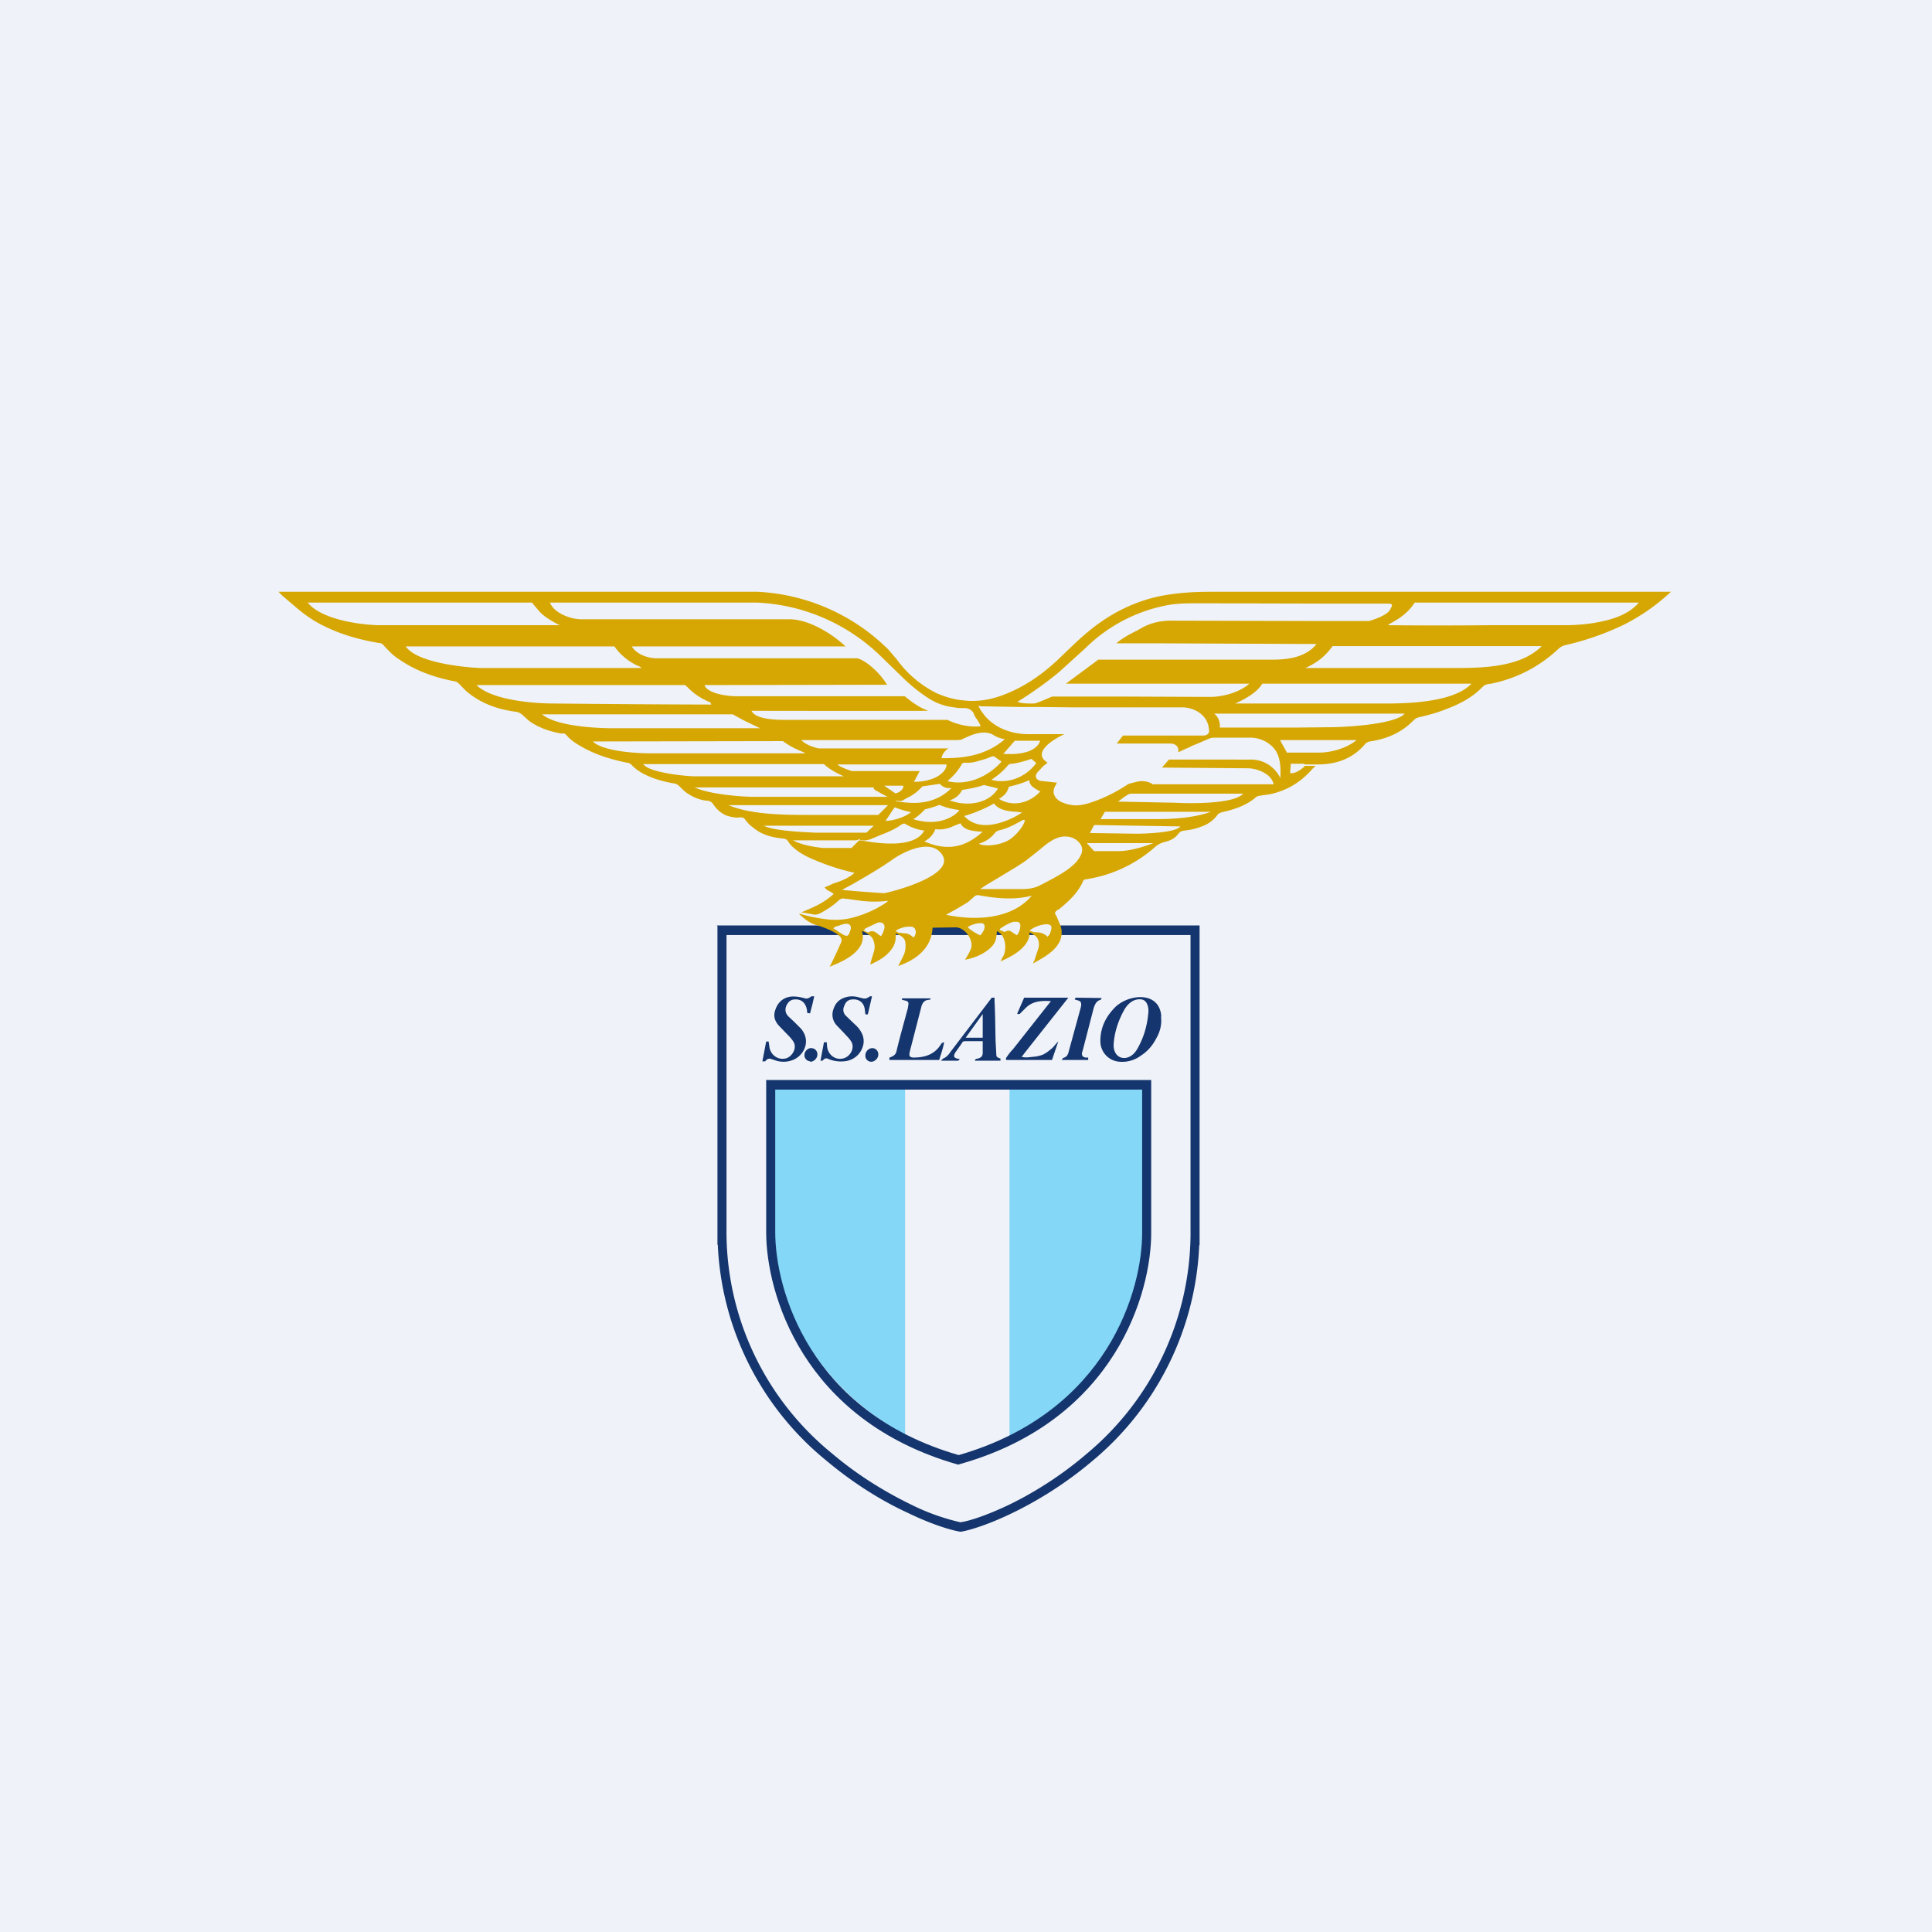 <?xml version="1.0" encoding="UTF-8"?>
<!-- generated by Finnhub -->
<svg viewBox="0 0 55.5 55.5" xmlns="http://www.w3.org/2000/svg">
<path d="M 0,0 H 55.5 V 55.5 H 0 Z" fill="rgb(239, 242, 248)"/>
<path d="M 20.59,26.585 H 34.46 V 35.77 H 34.45 A 8.52,8.52 0 0,1 31.39,41.96 C 30.59,42.64 29.77,43.13 29.09,43.46 C 28.41,43.79 27.86,43.96 27.61,44 H 27.58 C 27.33,43.96 26.78,43.8 26.08,43.46 C 25.38,43.14 24.55,42.64 23.74,41.96 A 8.47,8.47 0 0,1 20.62,35.76 H 20.61 V 26.6 Z M 20.87,35.3 A 8.21,8.21 0 0,0 23.91,41.76 C 24.7,42.43 25.51,42.9 26.19,43.23 A 6.3,6.3 0 0,0 27.59,43.73 C 27.82,43.7 28.33,43.54 28.98,43.23 C 29.64,42.91 30.44,42.43 31.22,41.76 A 8.27,8.27 0 0,0 34.2,35.3 V 26.86 H 20.87 V 35.3 Z" fill="rgb(20, 53, 109)"/>
<path d="M 33.35,29.185 C 33.38,29.42 33.33,29.63 33.22,29.82 C 33.12,30.02 32.97,30.2 32.78,30.32 A 0.9,0.9 0 0,1 32.16,30.5 A 0.59,0.59 0 0,1 31.61,29.9 C 31.61,29.54 31.75,29.24 31.99,28.98 C 32.37,28.55 33.32,28.44 33.36,29.21 Z M 31.99,30.02 C 31.99,30.46 32.44,30.52 32.66,30.15 C 32.86,29.81 32.96,29.45 32.99,29.07 C 33,28.93 32.95,28.73 32.79,28.71 C 32.56,28.68 32.39,28.84 32.29,29.02 C 32.12,29.33 32.01,29.66 31.99,30.02 Z M 30.2,28.76 C 29.9,28.74 29.66,28.76 29.46,28.96 L 29.32,29.1 C 29.3,29.12 29.28,29.15 29.22,29.12 L 29.42,28.66 H 30.69 L 29.44,30.24 L 29.35,30.36 C 29.47,30.39 29.57,30.37 29.66,30.36 A 1,1 0 0,0 29.95,30.3 C 30.04,30.26 30.12,30.2 30.2,30.13 C 30.27,30.08 30.32,29.99 30.4,29.92 L 30.22,30.45 H 28.91 C 28.88,30.41 28.91,30.38 28.93,30.35 C 28.98,30.28 29.03,30.21 29.1,30.14 L 30.11,28.86 L 30.19,28.76 Z M 21.9,30.49 L 22.01,29.92 H 22.08 L 22.1,30.05 C 22.12,30.3 22.35,30.47 22.59,30.4 C 22.75,30.35 22.91,30.11 22.79,29.92 A 0.98,0.98 0 0,0 22.67,29.77 L 22.4,29.49 C 22.26,29.35 22.2,29.19 22.28,28.99 C 22.35,28.79 22.5,28.66 22.71,28.63 C 22.81,28.62 22.91,28.63 23.01,28.65 L 23.13,28.68 C 23.19,28.7 23.26,28.66 23.31,28.62 H 23.39 L 23.34,28.84 L 23.27,29.11 L 23.19,29.1 L 23.18,29.01 C 23.15,28.83 23.04,28.7 22.84,28.71 C 22.72,28.71 22.64,28.78 22.59,28.89 C 22.55,28.99 22.55,29.09 22.64,29.19 L 22.81,29.35 L 23.01,29.55 C 23.31,29.91 23.09,30.31 22.8,30.44 A 0.73,0.73 0 0,1 22.3,30.47 L 22.15,30.42 C 22.09,30.4 22.03,30.42 21.98,30.49 H 21.89 Z M 28.23,29.91 H 27.73 C 27.68,29.91 27.65,29.92 27.63,29.97 L 27.46,30.21 A 0.34,0.34 0 0,0 27.42,30.28 C 27.39,30.35 27.41,30.38 27.49,30.41 L 27.57,30.42 L 27.53,30.47 H 27.03 L 27.09,30.41 C 27.19,30.37 27.25,30.3 27.31,30.21 L 28.49,28.66 H 28.57 V 28.76 C 28.59,29.14 28.59,29.53 28.6,29.91 L 28.62,30.27 C 28.62,30.37 28.64,30.37 28.74,30.41 V 30.47 H 28 L 28.03,30.42 L 28.09,30.41 C 28.19,30.38 28.23,30.34 28.23,30.24 V 29.91 Z M 27.74,29.81 H 28.23 V 29.13 L 27.74,29.81 Z M 25.05,28.62 L 24.93,29.14 H 24.86 L 24.84,28.98 C 24.81,28.8 24.68,28.7 24.5,28.71 C 24.38,28.71 24.3,28.77 24.26,28.88 C 24.21,28.98 24.21,29.09 24.3,29.18 L 24.55,29.42 C 24.63,29.49 24.7,29.57 24.75,29.67 A 0.5,0.5 0 0,1 24.78,30.08 C 24.7,30.32 24.48,30.48 24.22,30.49 A 0.94,0.94 0 0,1 23.82,30.43 C 23.75,30.39 23.69,30.39 23.63,30.47 H 23.57 L 23.67,29.94 H 23.75 L 23.76,30.07 C 23.79,30.31 24.01,30.47 24.24,30.4 C 24.42,30.35 24.58,30.1 24.44,29.9 C 24.39,29.82 24.32,29.76 24.26,29.69 L 24.04,29.46 A 0.45,0.45 0 0,1 23.95,28.97 C 24.02,28.77 24.16,28.67 24.37,28.63 A 0.7,0.7 0 0,1 24.67,28.65 L 24.79,28.68 C 24.85,28.7 24.93,28.67 24.99,28.62 H 25.05 Z M 27.12,29.95 C 27.09,30.12 27.03,30.28 26.98,30.45 H 25.55 V 30.38 C 25.65,30.35 25.73,30.3 25.75,30.21 C 25.85,29.79 25.97,29.37 26.08,28.96 L 26.09,28.89 C 26.11,28.79 26.09,28.76 25.99,28.74 L 25.91,28.72 V 28.68 H 26.73 C 26.73,28.69 26.73,28.71 26.71,28.72 H 26.69 C 26.54,28.73 26.49,28.82 26.46,28.95 L 26.14,30.19 L 26.13,30.24 C 26.11,30.33 26.13,30.37 26.23,30.38 C 26.54,30.38 26.82,30.31 27.01,30.03 L 27.05,29.97 L 27.1,29.94 L 27.12,29.95 Z M 30.5,30.45 L 30.54,30.39 C 30.64,30.37 30.68,30.3 30.7,30.21 L 31.05,28.93 L 31.06,28.87 C 31.06,28.79 31.04,28.76 30.97,28.74 L 30.87,28.71 L 30.9,28.66 L 31.65,28.67 L 31.62,28.72 C 31.5,28.75 31.46,28.84 31.42,28.95 L 31.11,30.15 L 31.08,30.25 C 31.08,30.33 31.1,30.36 31.18,30.38 H 31.26 V 30.45 H 30.5 Z" fill="rgb(20, 53, 109)"/>
<path d="M 23.26,30.485 A 0.17,0.17 0 0,1 23.11,30.3 C 23.11,30.2 23.21,30.1 23.31,30.11 C 23.41,30.11 23.49,30.2 23.48,30.3 C 23.48,30.4 23.38,30.5 23.28,30.5 Z M 24.86,30.31 C 24.86,30.21 24.95,30.11 25.06,30.11 C 25.16,30.11 25.24,30.2 25.23,30.3 C 25.23,30.4 25.13,30.5 25.03,30.5 S 24.85,30.42 24.86,30.31 Z" fill="rgb(20, 53, 109)"/>
<path d="M 25.99,31.155 H 22.14 V 35.4 C 22.14,36.82 23.09,39.64 26,41.22 V 31.17 Z M 29,41.5 C 31.78,39.9 32.95,36.8 32.94,35.4 V 31.17 H 29 V 41.5 Z" fill="rgb(132, 215, 246)"/>
<path d="M 22.0,31.025 H 33.07 V 35.4 C 33.08,37.12 32.05,40.8 27.57,42.06 L 27.54,42.07 H 27.51 C 23.03,40.79 22.01,37.12 22.01,35.4 V 31.04 Z M 22.27,31.3 V 35.4 C 22.27,37.03 23.24,40.56 27.54,41.8 C 31.84,40.56 32.82,37.03 32.81,35.4 V 31.3 H 22.27 Z" fill="rgb(20, 53, 109)"/>
<path d="M 24.98,26.505 H 23.49 L 24.49,27.02 L 24.69,26.7 L 25.49,27.03 V 26.73 L 26.49,27.03 V 26.53 H 24.99 Z M 29,26.52 H 27.49 L 28.39,27.02 L 28.59,26.7 L 29.49,27.03 V 26.73 L 30.39,27.03 V 26.53 H 29 Z" fill="rgb(239, 242, 248)"/>
<path d="M 30.42,26.485 L 30.36,26.34 A 0.9,0.9 0 0,0 30.34,26.3 L 30.33,26.28 C 30.31,26.26 30.3,26.24 30.31,26.23 C 30.31,26.2 30.33,26.18 30.39,26.13 H 30.41 C 30.69,25.9 30.96,25.66 31.11,25.32 C 31.12,25.28 31.16,25.26 31.2,25.26 L 31.36,25.23 A 3.85,3.85 0 0,0 33.16,24.35 A 0.64,0.64 0 0,1 33.45,24.19 C 33.61,24.15 33.75,24.09 33.85,23.95 C 33.9,23.89 33.95,23.87 34.02,23.86 C 34.21,23.84 34.38,23.8 34.55,23.73 A 0.92,0.92 0 0,0 34.98,23.4 A 0.24,0.24 0 0,1 35.08,23.34 L 35.16,23.32 L 35.2,23.31 C 35.52,23.23 35.83,23.12 36.08,22.9 A 0.2,0.2 0 0,1 36.18,22.86 L 36.31,22.84 L 36.46,22.82 C 36.95,22.72 37.36,22.48 37.69,22.1 L 37.79,22 H 37.48 L 37.46,22.03 C 37.36,22.12 37.2,22.23 37.06,22.21 L 37.08,21.94 H 37.45 L 37.49,21.96 H 37.84 C 38.42,21.96 38.87,21.78 39.22,21.37 A 0.21,0.21 0 0,1 39.35,21.3 C 39.83,21.23 40.26,21.05 40.61,20.69 A 0.29,0.29 0 0,1 40.74,20.61 C 41,20.55 41.27,20.48 41.52,20.38 C 41.92,20.23 42.3,20.04 42.6,19.72 C 42.64,19.68 42.7,19.66 42.75,19.65 L 42.84,19.64 L 43.01,19.6 C 43.69,19.43 44.28,19.1 44.78,18.63 A 0.42,0.42 0 0,1 44.98,18.53 A 7.98,7.98 0 0,0 46.68,17.93 A 5.79,5.79 0 0,0 48,17 H 34.78 C 34.28,17 33.79,17.03 33.3,17.13 C 32.5,17.3 31.78,17.69 31.16,18.23 C 30.97,18.39 30.8,18.56 30.62,18.73 L 30.37,18.97 C 29.98,19.33 29.57,19.63 29.09,19.85 C 28.64,20.06 28.18,20.18 27.68,20.12 C 27.41,20.1 27.16,20.02 26.92,19.92 A 3.14,3.14 0 0,1 25.76,18.94 L 25.52,18.66 A 5.73,5.73 0 0,0 21.76,17 H 9.44 H 8 L 8.02,17.02 L 8.05,17.05 L 8.1,17.1 L 8.12,17.12 L 8.39,17.35 L 8.45,17.4 C 8.71,17.63 8.99,17.83 9.3,17.98 C 9.8,18.23 10.34,18.38 10.88,18.47 C 10.95,18.47 10.99,18.5 11.03,18.55 C 11.17,18.7 11.31,18.85 11.48,18.95 C 11.96,19.28 12.49,19.46 13.05,19.57 C 13.11,19.58 13.15,19.6 13.18,19.64 L 13.22,19.67 L 13.23,19.69 L 13.39,19.85 C 13.81,20.21 14.3,20.38 14.84,20.45 C 14.9,20.46 14.95,20.49 15,20.53 L 15.2,20.71 C 15.48,20.91 15.79,21.01 16.11,21.07 H 16.18 C 16.22,21.07 16.23,21.07 16.31,21.16 C 16.44,21.3 16.6,21.39 16.76,21.48 C 17.16,21.7 17.58,21.82 18.01,21.91 C 18.06,21.91 18.11,21.94 18.14,21.97 C 18.29,22.13 18.47,22.23 18.66,22.31 C 18.9,22.41 19.14,22.47 19.39,22.51 C 19.46,22.53 19.5,22.57 19.54,22.61 C 19.62,22.69 19.69,22.76 19.78,22.81 C 19.93,22.91 20.11,22.98 20.29,23 C 20.39,23 20.45,23.04 20.5,23.12 C 20.59,23.25 20.7,23.35 20.85,23.42 C 20.99,23.47 21.13,23.5 21.27,23.48 C 21.34,23.48 21.38,23.5 21.42,23.56 C 21.48,23.64 21.54,23.71 21.62,23.76 C 21.87,23.98 22.18,24.06 22.51,24.09 C 22.57,24.1 22.61,24.12 22.64,24.17 C 22.7,24.27 22.79,24.35 22.88,24.42 C 23.05,24.55 23.24,24.64 23.44,24.72 A 6.44,6.44 0 0,0 24.49,25.06 H 24.51 L 24.54,25.08 C 24.37,25.23 24.16,25.31 23.94,25.38 L 23.79,25.45 L 23.73,25.47 L 23.69,25.49 C 23.73,25.55 23.79,25.59 23.85,25.61 L 23.95,25.68 C 23.62,25.98 23.31,26.08 23.02,26.21 L 23.16,26.23 L 23.37,26.27 C 23.43,26.28 23.47,26.27 23.53,26.25 C 23.73,26.15 23.93,26.02 24.1,25.86 C 24.16,25.81 24.21,25.8 24.28,25.82 H 24.32 L 24.76,25.88 A 3.17,3.17 0 0,0 25.48,25.88 H 25.51 L 25.5,25.89 L 25.48,25.91 L 25.44,25.94 C 25.14,26.14 24.81,26.28 24.46,26.37 C 24.21,26.43 23.95,26.44 23.69,26.4 A 3.95,3.95 0 0,1 23.02,26.26 L 22.99,26.25 H 22.95 C 23.1,26.39 23.27,26.53 23.47,26.58 C 23.62,26.62 24.25,26.84 24.17,27.04 C 24.17,27.07 24.15,27.1 24.14,27.12 A 11.41,11.41 0 0,1 23.87,27.7 L 23.83,27.77 C 24.23,27.62 24.93,27.3 24.76,26.75 C 24.83,26.75 25.02,26.88 25.06,26.95 A 0.5,0.5 0 0,1 25.11,27.32 L 25.03,27.58 L 25,27.7 C 25.02,27.7 25.04,27.7 25.06,27.68 C 25.25,27.59 25.43,27.49 25.56,27.33 A 0.6,0.6 0 0,0 25.73,26.95 V 26.82 C 25.77,26.82 25.87,26.88 25.91,26.91 C 25.98,26.96 26.01,27.03 26.01,27.11 A 0.65,0.65 0 0,1 25.95,27.46 L 25.85,27.66 L 25.8,27.75 C 26.33,27.57 26.76,27.23 26.79,26.65 L 27.45,26.64 C 27.72,26.64 27.96,26.99 27.9,27.23 C 27.86,27.35 27.79,27.46 27.72,27.57 C 27.94,27.53 28.16,27.45 28.34,27.32 C 28.48,27.22 28.6,27.1 28.62,26.92 L 28.64,26.75 C 28.9,26.87 28.92,27.25 28.83,27.45 L 28.77,27.55 C 28.77,27.58 28.75,27.6 28.74,27.62 C 28.98,27.51 29.2,27.4 29.38,27.22 C 29.48,27.12 29.59,26.95 29.57,26.79 C 29.6,26.79 29.75,26.88 29.77,26.91 C 29.85,27.01 29.86,27.12 29.83,27.24 L 29.75,27.48 L 29.72,27.58 L 29.69,27.63 C 29.69,27.64 29.69,27.66 29.67,27.67 H 29.69 C 29.99,27.5 30.38,27.3 30.48,26.94 A 0.62,0.62 0 0,0 30.43,26.51 Z M 32.08,21.36 L 32.26,21.13 H 34.59 C 34.7,21.11 34.75,21.06 34.73,20.95 L 34.71,20.83 C 34.61,20.48 34.26,20.33 33.99,20.32 H 30.77 L 29.89,20.31 H 29.34 A 448.85,448.85 0 0,1 28.21,20.29 H 28.2 A 0.52,0.52 0 0,0 28.16,20.29 L 28.15,20.28 H 28.11 L 28.12,20.31 L 28.15,20.36 C 28.44,20.87 29.01,21.1 29.58,21.09 H 30.58 C 30.26,21.23 29.62,21.63 30.1,21.91 H 30.08 A 0.43,0.43 0 0,1 30.05,21.95 L 29.99,21.99 L 29.96,22.02 L 29.94,22.04 L 29.8,22.19 C 29.72,22.29 29.75,22.39 29.88,22.43 A 48.51,48.51 0 0,0 30.33,22.48 H 30.36 A 0.48,0.48 0 0,1 30.35,22.51 L 30.34,22.53 C 30.18,22.77 30.31,22.94 30.47,23.03 C 30.58,23.08 30.7,23.12 30.82,23.13 C 30.99,23.15 31.16,23.11 31.32,23.06 A 4.4,4.4 0 0,0 32.4,22.53 L 32.45,22.51 L 32.69,22.45 C 32.86,22.42 33.02,22.46 33.11,22.53 H 34.83 A 918.71,918.71 0 0,0 36.59,22.53 A 0.51,0.51 0 0,0 36.38,22.24 A 1,1 0 0,0 35.82,22.07 L 33.38,22.05 L 33.58,21.82 H 35.48 A 14.32,14.32 0 0,0 35.93,21.82 C 36.55,21.82 36.78,22.35 36.78,22.35 C 36.8,21.96 36.77,21.63 36.51,21.41 A 0.92,0.92 0 0,0 35.91,21.19 H 34.88 A 0.4,0.4 0 0,0 34.73,21.22 L 34.38,21.37 L 34.21,21.44 L 34.18,21.46 L 34.13,21.48 L 34.1,21.5 H 34.08 L 34.04,21.52 L 33.85,21.61 V 21.55 C 33.85,21.42 33.73,21.35 33.59,21.36 H 32.08 Z M 25.48,19.67 L 20.24,19.68 C 20.31,19.92 20.89,20 21.13,20 H 25.99 C 26.3,20.26 26.49,20.35 26.62,20.4 L 26.66,20.42 A 1195.3,1195.3 0 0,1 21.86,20.42 H 21.59 C 21.71,20.68 22.35,20.68 22.62,20.68 H 27.22 C 27.52,20.83 27.9,20.9 28.17,20.86 A 0.81,0.81 0 0,0 28.13,20.77 L 28.07,20.67 C 28.03,20.62 27.99,20.56 27.97,20.49 C 27.9,20.37 27.8,20.34 27.68,20.34 H 27.66 H 27.63 A 2.83,2.83 0 0,0 27.55,20.34 L 27.33,20.31 A 1.74,1.74 0 0,1 26.6,20.01 A 4.68,4.68 0 0,1 25.96,19.49 L 25.26,18.81 A 5.45,5.45 0 0,0 21.74,17.31 H 15.8 C 15.91,17.61 16.39,17.79 16.7,17.79 H 22.68 C 23.23,17.79 23.9,18.2 24.29,18.57 H 18.15 C 18.31,18.83 18.67,18.91 18.85,18.91 H 24.63 C 24.91,18.99 25.3,19.36 25.48,19.67 Z M 35.88,19.64 H 30.62 L 31.55,18.95 H 36.55 C 36.98,18.95 37.51,18.89 37.82,18.5 L 33.14,18.48 H 32.07 C 32.24,18.33 32.47,18.21 32.67,18.11 L 32.83,18.02 C 33.08,17.89 33.34,17.83 33.63,17.83 L 37.88,17.84 A 3108,3108 0 0,1 39.26,17.84 H 39.33 C 39.52,17.78 39.7,17.72 39.86,17.6 A 0.41,0.41 0 0,0 39.96,17.46 C 40.01,17.38 39.99,17.34 39.9,17.34 H 39.76 H 39.74 H 38.32 L 34.45,17.33 C 34.17,17.33 33.9,17.33 33.62,17.37 A 4.55,4.55 0 0,0 31.18,18.62 L 30.43,19.3 C 30.05,19.62 29.6,19.93 29.23,20.16 C 29.35,20.21 29.53,20.21 29.66,20.21 H 29.7 C 29.78,20.21 30.22,20.01 30.22,20.01 H 32.28 L 34.76,20.02 C 35.13,20.02 35.61,19.89 35.89,19.64 Z M 8.84,17.31 C 9.22,17.79 10.32,17.95 10.89,17.96 H 16.08 C 15.94,17.89 15.67,17.75 15.51,17.58 L 15.5,17.57 L 15.33,17.37 A 0.54,0.54 0 0,0 15.28,17.31 H 15.13 H 8.84 Z M 39.87,17.96 A 154.38,154.38 0 0,0 42.81,17.96 H 44.96 C 45.23,17.96 45.49,17.94 45.76,17.9 C 46.24,17.82 46.75,17.69 47.08,17.31 H 40.64 L 40.6,17.37 C 40.43,17.61 40.2,17.77 39.96,17.9 A 0.36,0.36 0 0,0 39.91,17.93 A 0.46,0.46 0 0,1 39.87,17.96 Z M 11.65,18.56 C 12,19.1 13.68,19.19 13.83,19.19 H 18.43 C 18.4,19.16 18.37,19.14 18.33,19.13 L 18.32,19.12 H 18.31 A 1.68,1.68 0 0,1 17.65,18.57 H 11.65 Z M 44.28,18.56 H 38.28 C 38.11,18.8 37.88,19.02 37.5,19.19 A 2.06,2.06 0 0,0 37.66,19.19 H 41.68 C 42.54,19.19 43.65,19.19 44.28,18.57 Z M 42.28,19.64 H 36.26 C 36.11,19.9 35.74,20.09 35.55,20.18 L 35.48,20.21 H 39.8 C 40.53,20.21 41.78,20.16 42.27,19.64 Z M 13.69,19.68 C 14.13,20.12 15.36,20.21 15.91,20.21 H 15.96 A 600.98,600.98 0 0,0 20.39,20.24 H 20.43 C 20.42,20.18 20.38,20.16 20.35,20.15 H 20.34 C 20.12,20.05 19.92,19.92 19.76,19.75 L 19.68,19.68 H 14.75 H 13.69 Z M 15.57,20.52 C 16.01,20.88 17.21,20.92 17.61,20.92 H 21.84 L 21.75,20.88 L 21.67,20.84 C 21.48,20.75 21.31,20.67 21.05,20.52 H 15.55 Z M 28.16,25.54 H 29.36 C 29.53,25.54 29.7,25.52 29.86,25.44 L 29.98,25.38 L 30.28,25.22 C 30.51,25.09 30.73,24.96 30.91,24.77 A 0.94,0.94 0 0,0 31.06,24.54 C 31.1,24.44 31.1,24.34 31.03,24.24 A 0.5,0.5 0 0,0 30.71,24.04 A 0.63,0.63 0 0,0 30.35,24.08 C 30.15,24.16 30,24.3 29.84,24.43 L 29.46,24.73 C 29.23,24.89 28.98,25.03 28.74,25.18 C 28.54,25.3 28.34,25.41 28.16,25.54 Z M 17.03,21.3 C 17.36,21.62 18.5,21.64 18.63,21.64 H 23.14 L 23.04,21.59 A 2.37,2.37 0 0,1 22.49,21.29 L 17.03,21.3 Z M 24.19,25.56 C 24.35,25.59 25.4,25.66 25.4,25.66 C 25.87,25.56 27.42,25.11 27.07,24.56 C 26.77,24.08 26.01,24.44 25.67,24.67 C 25.29,24.94 24.89,25.17 24.49,25.4 L 24.19,25.56 Z M 40.35,20.5 H 34.88 C 35.08,20.66 35.04,20.9 35.04,20.9 H 37.34 L 38.27,20.89 C 38.49,20.89 40.07,20.83 40.35,20.5 Z M 24.24,22.3 S 23.87,22.15 23.67,21.95 H 18.48 C 18.64,22.2 19.73,22.3 19.94,22.3 H 24.24 Z M 28.87,21.24 L 28.84,21.23 A 0.86,0.86 0 0,1 28.53,21.11 C 28.29,20.97 27.97,21.08 27.74,21.19 L 27.69,21.21 C 27.64,21.24 27.61,21.26 27.46,21.26 H 23.02 C 23.17,21.43 23.52,21.5 23.52,21.5 H 27.25 C 27.17,21.53 27.05,21.68 27.05,21.78 H 27.12 C 27.68,21.78 28.31,21.71 28.86,21.24 Z M 19.94,22.61 C 20.32,22.81 21.27,22.89 21.67,22.89 H 25.5 L 25.46,22.87 L 25.4,22.84 L 25.37,22.82 L 25.34,22.81 L 25.32,22.8 L 25.19,22.72 H 25.17 L 25.1,22.66 V 22.62 H 19.94 Z M 25.51,23.13 H 20.93 C 21.59,23.41 22.57,23.41 23.27,23.41 H 25.23 L 25.51,23.13 Z M 29.64,25.73 C 29.14,25.86 28.64,25.81 28.13,25.72 A 0.16,0.16 0 0,0 27.97,25.77 L 27.95,25.79 C 27.88,25.85 27.82,25.91 27.75,25.95 L 27.43,26.14 L 27.28,26.22 L 27.18,26.28 C 28.16,26.48 29.12,26.35 29.64,25.73 Z M 26.55,23.86 A 1.41,1.41 0 0,1 25.99,23.66 A 0.17,0.17 0 0,0 25.89,23.69 C 25.71,23.82 25.5,23.91 25.29,23.99 L 25.05,24.09 A 0.56,0.56 0 0,1 24.7,24.13 V 24.1 S 24.63,24.14 24.57,24.14 H 22.78 C 23.06,24.29 23.46,24.34 23.65,24.36 H 24.46 L 24.68,24.14 L 24.84,24.16 C 25.31,24.24 26.29,24.36 26.55,23.86 Z M 26.25,22.46 C 26.87,22.46 27.2,22.17 27.19,21.96 H 24.06 C 24.12,22.04 24.47,22.15 24.47,22.15 H 26.42 L 26.25,22.47 Z M 35.71,22.8 H 32.54 C 32.49,22.8 32.44,22.8 32.4,22.83 C 32.3,22.88 32.12,23.03 32.12,23.03 H 32.22 L 33.76,23.06 C 34.1,23.08 35.44,23.11 35.71,22.8 Z M 26.55,24.17 C 27.19,24.45 27.72,24.36 28.23,23.89 H 28.16 C 27.93,23.87 27.69,23.85 27.59,23.65 L 27.44,23.71 C 27.3,23.77 27.14,23.85 26.87,23.82 C 26.87,23.82 26.79,24.06 26.55,24.17 Z M 38.97,21.26 H 36.77 L 36.97,21.62 H 37.9 C 38.17,21.62 38.64,21.53 38.97,21.26 Z M 21.93,23.71 C 22.19,23.88 23.26,23.91 23.42,23.92 H 24.89 L 25.1,23.72 H 21.93 Z M 31.62,23.53 H 33.26 C 34.31,23.53 34.78,23.32 34.78,23.32 H 31.74 L 31.62,23.52 Z M 27.22,22.44 C 27.77,22.58 28.38,22.32 28.77,21.88 L 28.72,21.84 A 3.04,3.04 0 0,1 28.6,21.76 C 28.56,21.72 28.52,21.72 28.47,21.74 C 28.37,21.78 28.27,21.82 28.17,21.84 C 28.03,21.89 27.89,21.92 27.74,21.91 C 27.69,21.91 27.64,21.91 27.62,21.97 A 1.73,1.73 0 0,1 27.26,22.4 L 27.24,22.42 L 27.22,22.44 Z M 27.7,23.44 C 28.2,24.01 29.15,23.49 29.36,23.34 L 29.21,23.32 C 29.01,23.31 28.71,23.29 28.55,23.08 C 28.4,23.18 27.97,23.37 27.7,23.44 Z M 33.9,23.74 L 31.43,23.7 L 31.31,23.93 L 32.66,23.95 C 32.79,23.95 33.82,23.93 33.91,23.73 Z M 28.7,22.95 C 29.05,23.17 29.54,23.11 29.89,22.73 H 29.87 C 29.74,22.66 29.57,22.58 29.57,22.41 C 29.31,22.53 28.98,22.6 28.98,22.6 C 28.93,22.79 28.84,22.85 28.73,22.93 L 28.71,22.94 L 28.69,22.95 Z M 27.28,22.99 C 27.75,23.17 28.39,23.11 28.67,22.65 L 28.47,22.6 A 4,4 0 0,1 28.27,22.55 C 27.97,22.65 27.64,22.69 27.64,22.69 A 0.57,0.57 0 0,1 27.28,22.99 Z M 27.31,22.64 H 27.29 A 0.35,0.35 0 0,1 27.02,22.54 C 27.01,22.52 27.01,22.52 26.98,22.52 L 26.5,22.59 C 26.31,22.79 26.2,22.85 26.08,22.91 L 25.97,22.97 C 25.93,23 25.87,23.02 25.83,23.01 L 25.74,23 V 23.02 H 25.78 L 25.82,23.03 C 26.2,23.08 26.82,23.15 27.33,22.64 H 27.31 Z M 29.77,21.92 L 29.63,21.8 S 29.25,21.93 29.06,21.94 A 0.14,0.14 0 0,0 28.96,21.98 C 28.82,22.15 28.66,22.28 28.48,22.4 C 28.85,22.51 29.4,22.41 29.77,21.92 Z M 26.23,23.53 C 27.02,23.78 27.49,23.39 27.56,23.27 C 27.56,23.27 27.21,23.23 26.99,23.12 C 26.79,23.2 26.57,23.25 26.57,23.25 S 26.37,23.47 26.23,23.53 Z M 31.23,24.23 L 31.43,24.45 H 32.13 C 32.57,24.45 33.13,24.22 33.13,24.22 H 31.23 Z M 29.43,23.56 C 29.4,23.54 29.35,23.57 29.31,23.6 L 29.28,23.61 L 29.25,23.63 C 29.08,23.72 28.9,23.81 28.71,23.85 A 0.24,0.24 0 0,0 28.57,23.94 A 0.86,0.86 0 0,1 28.17,24.22 L 28.12,24.24 C 28.3,24.33 28.75,24.28 29,24.12 C 29.21,23.98 29.43,23.7 29.44,23.56 Z M 28.82,21.66 H 28.98 C 29.25,21.67 29.77,21.62 29.88,21.28 H 29.15 L 28.82,21.66 Z M 26.17,23.33 C 26.03,23.3 25.87,23.26 25.7,23.19 L 25.44,23.58 C 25.69,23.58 26.04,23.45 26.17,23.33 Z M 25.31,26.89 C 25.36,26.82 25.41,26.69 25.41,26.63 C 25.41,26.56 25.37,26.51 25.3,26.5 A 0.2,0.2 0 0,0 25.2,26.51 L 24.86,26.67 L 24.83,26.71 L 24.8,26.73 C 24.83,26.73 24.85,26.75 24.87,26.76 C 24.91,26.78 24.94,26.8 24.97,26.77 C 25.06,26.73 25.12,26.76 25.18,26.8 L 25.23,26.84 L 25.3,26.89 Z M 29.21,26.87 A 0.44,0.44 0 0,0 29.31,26.58 C 29.31,26.52 29.27,26.48 29.21,26.48 H 29.11 C 28.99,26.52 28.87,26.58 28.76,26.66 C 28.74,26.66 28.73,26.69 28.72,26.7 V 26.72 L 28.79,26.74 C 28.82,26.76 28.84,26.78 28.89,26.76 C 28.96,26.71 29.03,26.74 29.09,26.79 A 11.1,11.1 0 0,1 29.2,26.86 H 29.21 Z M 29.61,26.75 H 29.63 A 0.3,0.3 0 0,0 29.72,26.78 C 29.86,26.78 29.99,26.8 30.09,26.91 C 30.15,26.86 30.17,26.81 30.19,26.73 C 30.23,26.61 30.19,26.55 30.06,26.55 A 0.91,0.91 0 0,0 29.59,26.72 A 0.96,0.96 0 0,0 29.59,26.74 L 29.6,26.75 Z M 23.94,26.67 A 1.93,1.93 0 0,1 24.04,26.73 L 24.12,26.79 C 24.14,26.79 24.16,26.81 24.17,26.82 C 24.34,26.92 24.37,26.91 24.43,26.72 C 24.47,26.6 24.41,26.52 24.27,26.54 C 24.2,26.55 24.13,26.58 24.07,26.6 L 24,26.62 A 0.1,0.1 0 0,0 23.96,26.65 L 23.94,26.67 Z M 28.16,26.87 C 28.22,26.81 28.26,26.73 28.28,26.67 C 28.3,26.57 28.26,26.51 28.16,26.52 A 0.72,0.72 0 0,0 27.82,26.62 H 27.81 V 26.64 H 27.8 C 27.91,26.74 28.03,26.81 28.16,26.87 Z M 25.74,26.73 V 26.76 H 25.76 A 0.17,0.17 0 0,0 25.79,26.78 L 25.81,26.79 L 25.96,26.81 C 26.06,26.81 26.13,26.84 26.19,26.89 L 26.25,26.93 C 26.3,26.86 26.32,26.79 26.3,26.73 C 26.29,26.67 26.25,26.63 26.18,26.62 A 0.76,0.76 0 0,0 25.74,26.73 Z M 25.4,22.57 L 25.72,22.79 C 25.81,22.78 25.96,22.69 25.95,22.57 H 25.4 Z" fill="rgb(214, 167, 2)" fill-rule="evenodd"/>
</svg>
